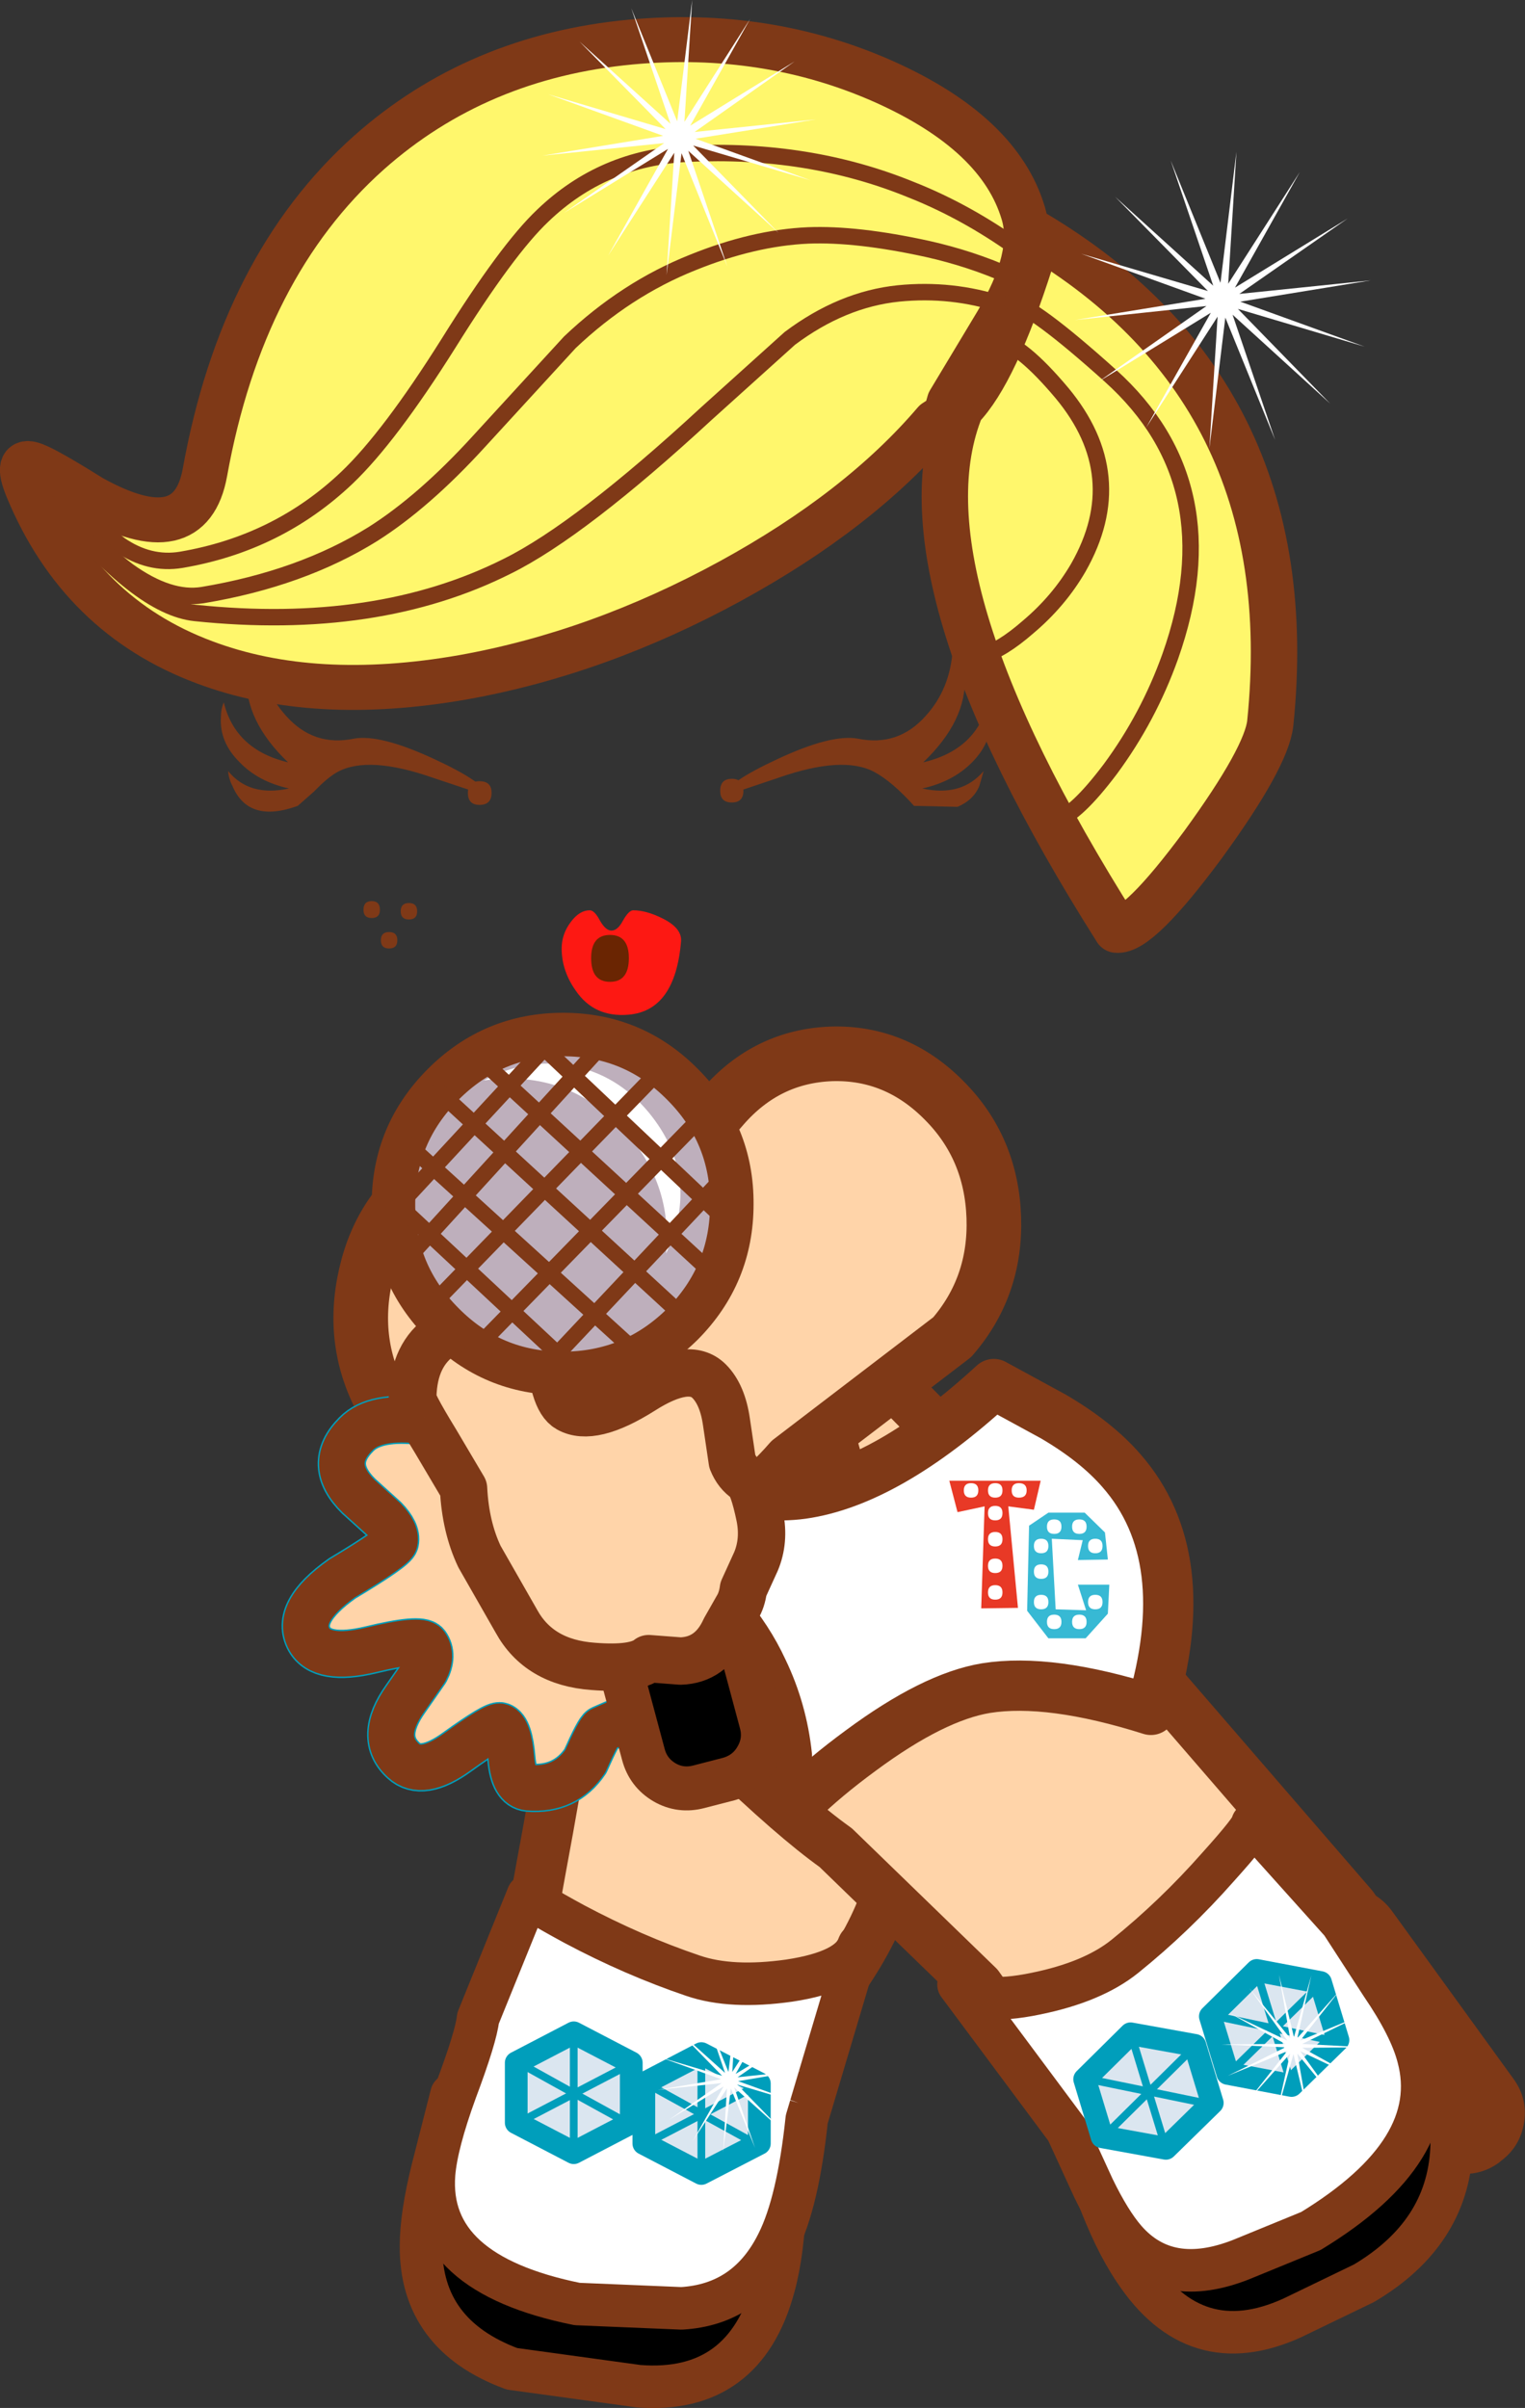 <?xml version="1.0" encoding="UTF-8" standalone="no"?>
<svg xmlns:xlink="http://www.w3.org/1999/xlink" height="249.05px" width="157.75px" xmlns="http://www.w3.org/2000/svg">
  <rect width="100%" height="100%" fill="#333333" stroke="none"/>
  <g transform="matrix(1.0, 0.0, 0.0, 1.0, -222.9, -183.05)">
    <path d="M325.1 255.7 L325.4 257.25 Q325.5 259.8 323.5 261.85 321.5 263.9 318.3 264.6 322.35 265.5 324.65 262.8 L324.2 264.35 Q323.6 265.8 321.95 266.5 L317.45 266.4 Q315.2 263.9 313.35 262.9 310.1 261.15 303.4 263.5 L297.75 265.4 Q298.05 264.0 303.35 261.55 308.9 258.95 311.65 259.45 315.8 260.3 318.65 257.1 321.2 254.3 321.45 250.2 322.6 251.6 322.7 252.95 322.95 257.55 318.4 261.9 323.9 260.6 325.1 255.7" fill="#7f3917" fill-rule="evenodd" stroke="none"/>
    <path d="M273.4 265.4 L267.7 263.5 Q261.0 261.15 257.8 262.9 256.8 263.45 255.4 264.9 L253.7 266.4 Q248.6 268.25 246.95 264.35 246.55 263.6 246.5 262.8 248.7 265.5 252.8 264.6 249.6 263.9 247.65 261.85 245.6 259.8 245.75 257.25 245.75 256.4 246.05 255.7 247.25 260.6 252.7 261.9 248.2 257.6 248.4 252.95 248.5 251.55 249.7 250.2 249.95 254.3 252.5 257.1 255.35 260.3 259.5 259.45 262.2 258.95 267.8 261.55 273.1 264.0 273.4 265.4" fill="#7f3917" fill-rule="evenodd" stroke="none"/>
    <path d="M260.5 277.15 Q260.5 276.25 261.35 276.25 262.2 276.25 262.2 277.15 262.2 278.0 261.35 278.0 260.5 278.0 260.5 277.15" fill="#7f3917" fill-rule="evenodd" stroke="none"/>
    <path d="M262.3 280.3 Q262.3 279.45 263.15 279.45 264.0 279.45 264.0 280.3 264.0 281.15 263.15 281.15 262.3 281.15 262.3 280.3" fill="#7f3917" fill-rule="evenodd" stroke="none"/>
    <path d="M264.35 277.3 Q264.35 276.45 265.2 276.45 266.05 276.45 266.05 277.3 266.05 278.15 265.2 278.15 264.35 278.15 264.35 277.3" fill="#7f3917" fill-rule="evenodd" stroke="none"/>
    <path d="M297.4 264.85 Q297.4 263.6 298.6 263.6 299.8 263.6 299.8 264.85 299.8 266.05 298.6 266.05 297.4 266.05 297.4 264.85" fill="#7f3917" fill-rule="evenodd" stroke="none"/>
    <path d="M271.3 265.05 Q271.3 263.85 272.5 263.85 273.75 263.85 273.75 265.05 273.75 266.3 272.5 266.3 271.3 266.3 271.3 265.05" fill="#7f3917" fill-rule="evenodd" stroke="none"/>
    <path d="M329.5 209.95 Q329.95 208.5 325.75 216.7 321.85 224.3 322.6 224.4 L322.3 225.2 Q320.9 226.55 319.6 226.7 317.15 227.35 296.5 224.35 L268.95 220.5 Q265.45 221.0 265.6 224.1 L265.5 226.05 Q265.1 226.9 263.3 226.9 257.55 226.9 254.35 233.25 L253.15 236.05 256.25 221.9 Q258.15 213.65 260.05 209.3 264.75 198.6 276.9 196.95 289.0 195.35 302.35 197.55 317.25 200.0 328.8 206.55 357.85 223.1 354.3 257.85 353.9 261.4 347.35 270.4 340.65 279.45 338.4 279.2 315.2 242.55 322.3 225.2 325.8 221.6 329.5 209.95" fill="#fff76c" fill-rule="evenodd" stroke="none"/>
    <path d="M329.5 209.95 Q325.8 221.6 322.3 225.2 315.2 242.55 338.4 279.2 340.65 279.45 347.35 270.4 353.9 261.4 354.3 257.85 357.85 223.1 328.8 206.55 317.25 200.0 302.35 197.55 289.0 195.35 276.9 196.95 264.75 198.6 260.05 209.3 258.15 213.65 256.25 221.9 L253.15 236.05 254.35 233.25 Q257.55 226.9 263.3 226.9 265.1 226.9 265.5 226.05 L265.6 224.1 Q265.45 221.0 268.95 220.5 L296.5 224.35 Q317.15 227.35 319.6 226.7 320.9 226.55 322.3 225.2 L322.6 224.4 Q321.85 224.3 325.75 216.7 329.95 208.5 329.5 209.95 M252.55 238.85 L253.15 236.05" fill="none" stroke="#7f3917" stroke-linecap="round" stroke-linejoin="round" stroke-width="4.8"/>
    <path d="M328.75 205.1 Q330.1 209.55 326.0 216.45 L321.1 224.6 Q320.75 225.95 320.45 226.15 L319.6 226.7 Q311.8 235.85 298.45 243.15 284.8 250.6 270.8 253.1 255.35 255.8 244.05 251.55 231.2 246.75 225.75 233.6 224.4 230.35 226.45 231.15 227.8 231.65 232.35 234.5 242.6 240.2 244.1 231.9 247.95 210.55 261.05 198.85 272.25 188.9 288.15 187.4 302.2 186.1 314.35 191.5 326.3 196.85 328.75 205.1" fill="#fff76c" fill-rule="evenodd" stroke="none"/>
    <path d="M328.75 205.1 Q326.3 196.85 314.35 191.5 302.2 186.1 288.15 187.4 272.25 188.9 261.05 198.85 247.95 210.55 244.1 231.9 242.6 240.2 232.35 234.5 227.8 231.65 226.45 231.15 224.4 230.35 225.75 233.6 231.2 246.75 244.05 251.55 255.35 255.8 270.8 253.1 284.8 250.6 298.45 243.15 311.8 235.85 319.6 226.7 L320.45 226.15 Q320.75 225.95 321.1 224.6 L326.0 216.45 Q330.1 209.55 328.75 205.1 Z" fill="none" stroke="#7f3917" stroke-linecap="round" stroke-linejoin="round" stroke-width="4.65"/>
    <path d="M327.25 208.1 Q322.3 204.7 317.1 202.65 306.55 198.35 294.05 198.95 285.3 199.35 279.05 205.35 275.35 208.85 269.3 218.55 263.2 228.25 258.8 232.45 251.65 239.25 241.65 240.95 238.35 241.5 235.3 239.4 L229.7 234.95" fill="none" stroke="#7f3917" stroke-linecap="round" stroke-linejoin="round" stroke-width="1.7"/>
    <path d="M327.25 211.55 Q323.3 209.8 318.85 208.8 311.55 207.2 306.5 207.4 300.85 207.65 294.55 210.2 287.65 212.95 281.85 218.45 L272.45 228.7 Q266.75 234.95 261.45 238.3 254.05 242.9 243.85 244.6 240.4 245.15 236.15 242.1 233.8 240.35 228.7 235.2" fill="none" stroke="#7f3917" stroke-linecap="round" stroke-linejoin="round" stroke-width="1.7"/>
    <path d="M326.55 214.55 Q321.35 212.85 315.85 213.4 310.0 214.0 304.6 218.05 L296.0 225.8 Q282.95 237.85 275.4 241.6 261.9 248.4 243.1 246.45 237.25 245.85 228.7 235.2" fill="none" stroke="#7f3917" stroke-linecap="round" stroke-linejoin="round" stroke-width="1.7"/>
    <path d="M327.5 214.3 Q329.8 214.75 337.75 221.9 350.25 233.15 343.95 250.95 341.7 257.25 337.75 262.6 334.2 267.3 332.25 267.8" fill="none" stroke="#7f3917" stroke-linecap="round" stroke-linejoin="round" stroke-width="1.7"/>
    <path d="M326.05 218.2 Q328.55 218.7 332.75 223.7 339.85 232.25 334.45 241.75 332.45 245.2 329.25 247.9 326.5 250.3 324.55 250.8" fill="none" stroke="#7f3917" stroke-linecap="round" stroke-linejoin="round" stroke-width="1.7"/>
    <path d="M292.25 195.85 L288.2 183.9 292.95 195.6 294.5 183.05 293.7 195.65 300.5 185.0 294.3 196.05 305.1 189.4 294.75 196.7 307.3 195.4 294.85 197.4 306.75 201.7 294.6 198.1 303.45 207.15 294.1 198.65 298.15 210.65 293.4 198.9 291.85 211.5 292.65 198.85 285.8 209.5 292.0 198.45 281.2 205.1 291.6 197.85 279.0 199.15 291.5 197.1 279.6 192.8 291.75 196.4 282.85 187.35 292.25 195.85" fill="#ffffff" fill-rule="evenodd" stroke="none"/>
    <path d="M349.15 212.3 L350.8 198.75 349.95 212.4 357.35 200.85 350.65 212.8 362.3 205.65 351.1 213.45 364.7 212.05 351.2 214.25 364.05 218.9 350.95 215.0 360.5 224.8 350.4 215.6 354.8 228.55 349.65 215.9 348.0 229.45 348.85 215.8 341.45 227.3 348.15 215.4 336.5 222.55 347.7 214.7 334.1 216.15 347.6 213.95 334.75 209.3 347.85 213.15 338.25 203.4 348.4 212.6 344.0 199.65 349.15 212.3" fill="#ffffff" fill-rule="evenodd" stroke="none"/>
    <path d="M325.1 365.75 L314.25 380.05 Q310.8 389.1 299.8 399.05 287.7 410.0 280.55 407.3 L276.85 392.95 Q276.15 390.9 278.9 376.1 281.95 359.75 281.95 355.8 281.95 351.45 288.65 351.35 L295.35 352.1 Q296.65 350.65 296.1 345.9 L294.55 337.3 Q293.7 332.5 294.35 331.25 295.2 329.6 299.0 332.7 L314.75 331.55 Q318.55 331.8 323.7 335.35 329.15 339.1 332.25 344.05 335.9 349.8 334.65 355.05 333.25 361.25 325.1 365.75" fill="#ffd4a9" fill-rule="evenodd" stroke="none"/>
    <path d="M325.1 365.75 L314.25 380.05 Q310.8 389.1 299.8 399.05 287.7 410.0 280.55 407.3 L276.85 392.95 Q276.15 390.9 278.9 376.1 281.95 359.75 281.95 355.8 281.95 351.45 288.65 351.35 L295.35 352.1 Q296.65 350.65 296.1 345.9 L294.55 337.3 Q293.7 332.5 294.35 331.25 295.2 329.6 299.0 332.7 L314.75 331.55 Q318.55 331.8 323.7 335.35 329.15 339.1 332.25 344.05 335.9 349.8 334.65 355.05 333.25 361.25 325.1 365.75 Z" fill="none" stroke="#7f3917" stroke-linecap="round" stroke-linejoin="round" stroke-width="1.7"/>
    <path d="M325.1 365.75 L314.25 380.05 Q310.8 389.1 299.8 399.05 287.7 410.0 280.55 407.3 L276.85 392.95 Q276.15 390.9 278.9 376.1 281.95 359.75 281.95 355.8 281.95 351.45 288.65 351.35 L295.35 352.1 Q296.65 350.65 296.1 345.9 L294.55 337.3 Q293.7 332.5 294.35 331.25 295.2 329.6 299.0 332.7 L314.75 331.55 Q318.55 331.8 323.7 335.35 329.15 339.1 332.25 344.05 335.9 349.8 334.65 355.05 333.25 361.25 325.1 365.75 Z" fill="none" stroke="#7f3917" stroke-linecap="round" stroke-linejoin="round" stroke-width="5.2"/>
    <path d="M304.3 364.65 Q303.8 359.95 301.8 355.8 300.3 352.55 297.8 349.65" fill="none" stroke="#7f3917" stroke-linecap="round" stroke-linejoin="round" stroke-width="5.2"/>
    <path d="M294.35 396.4 Q296.1 395.05 297.9 395.55 299.75 396.1 300.55 398.15 301.3 400.25 300.6 402.7 L297.35 414.15 Q296.65 416.6 294.85 417.95 293.1 419.3 291.3 418.75 289.45 418.25 288.7 416.15 287.9 414.05 288.6 411.6 L291.85 400.2 Q292.55 397.75 294.35 396.4" fill="#7f3917" fill-rule="evenodd" stroke="none"/>
    <path d="M304.2 403.55 L304.1 410.5 Q303.95 415.9 302.95 419.55 299.95 430.7 288.95 429.85 L275.85 428.05 Q266.4 424.55 266.45 415.35 266.45 412.15 267.65 407.35 L269.6 399.7 274.55 407.15 Q280.6 414.65 286.1 415.05 291.3 415.45 298.25 409.55 L304.2 403.55" fill="#000000" fill-rule="evenodd" stroke="none"/>
    <path d="M304.2 403.55 L304.1 410.5 Q303.95 415.9 302.95 419.55 299.95 430.7 288.95 429.85 L275.85 428.05 Q266.4 424.55 266.45 415.35 266.45 412.15 267.65 407.35 L269.6 399.7 274.55 407.15 Q280.6 414.65 286.1 415.05 291.3 415.45 298.25 409.55 L304.2 403.55 Z" fill="none" stroke="#7f3917" stroke-linecap="round" stroke-linejoin="round" stroke-width="4.4"/>
    <path d="M282.3 382.05 Q288.4 385.3 294.6 387.4 298.55 388.75 304.55 387.9 310.8 386.95 311.7 384.3 L306.35 402.25 Q305.45 410.8 303.35 415.0 300.2 421.4 293.4 421.8 L282.6 421.35 Q267.0 418.2 267.8 407.9 268.05 404.8 270.05 399.3 272.15 393.7 272.35 391.8 L277.5 379.1 Q277.6 379.5 282.3 382.05" fill="#ffffff" fill-rule="evenodd" stroke="none"/>
    <path d="M311.75 384.2 L311.7 384.3 306.35 402.25 Q305.45 410.8 303.35 415.0 300.2 421.4 293.4 421.8 L282.6 421.35 Q267.0 418.2 267.8 407.9 268.05 404.8 270.05 399.3 272.15 393.7 272.35 391.8 L277.5 379.1 Q277.6 379.5 282.3 382.05 288.4 385.3 294.6 387.4 298.55 388.75 304.55 387.9 310.8 386.95 311.7 384.3" fill="none" stroke="#7f3917" stroke-linecap="round" stroke-linejoin="round" stroke-width="4.4"/>
    <path d="M295.45 407.85 L289.5 404.75 289.5 398.55 295.45 395.45 301.45 398.55 301.45 404.75 295.45 407.85" fill="#dbe6f0" fill-rule="evenodd" stroke="none"/>
    <path d="M295.45 407.85 L289.5 404.75 289.5 398.55 295.45 395.45 301.45 398.55 301.45 404.75 295.45 407.85 Z" fill="none" stroke="#009ebb" stroke-linecap="round" stroke-linejoin="round" stroke-width="2.35"/>
    <path d="M295.45 396.0 L295.45 407.0" fill="none" stroke="#009ebb" stroke-linecap="round" stroke-linejoin="round" stroke-width="0.8"/>
    <path d="M301.25 398.75 L290.0 404.6" fill="none" stroke="#009ebb" stroke-linecap="round" stroke-linejoin="round" stroke-width="0.8"/>
    <path d="M289.5 398.4 L300.85 404.65" fill="none" stroke="#009ebb" stroke-linecap="round" stroke-linejoin="round" stroke-width="0.8"/>
    <path d="M288.2 402.6 L282.25 405.7 276.3 402.6 276.3 396.4 282.25 393.3 288.2 396.4 288.2 402.6" fill="#dbe6f0" fill-rule="evenodd" stroke="none"/>
    <path d="M288.2 402.6 L282.25 405.7 276.3 402.6 276.3 396.4 282.25 393.3 288.2 396.4 288.2 402.6 Z" fill="none" stroke="#009ebb" stroke-linecap="round" stroke-linejoin="round" stroke-width="2.35"/>
    <path d="M282.25 393.85 L282.25 404.85" fill="none" stroke="#009ebb" stroke-linecap="round" stroke-linejoin="round" stroke-width="0.8"/>
    <path d="M288.0 396.6 L276.8 402.45" fill="none" stroke="#009ebb" stroke-linecap="round" stroke-linejoin="round" stroke-width="0.8"/>
    <path d="M276.3 396.25 Q281.95 399.4 287.6 402.5" fill="none" stroke="#009ebb" stroke-linecap="round" stroke-linejoin="round" stroke-width="0.8"/>
    <path d="M294.5 404.6 L297.75 398.85 292.1 402.3 297.55 398.5 290.95 399.2 297.5 398.1 291.25 395.85 297.6 397.75 292.95 393.0 297.9 397.45 295.75 391.15 298.25 397.35 299.05 390.75 298.65 397.35 302.25 391.75 299.0 397.55 Q301.85 395.85 304.65 394.1 L299.2 397.9 305.8 397.2 299.25 398.3 305.5 400.55 299.15 398.65 303.8 403.4 298.85 398.95 301.0 405.2 298.5 399.05 297.7 405.65 298.1 399.05 294.5 404.6" fill="#ffffff" fill-rule="evenodd" stroke="none"/>
    <path d="M299.85 336.1 Q303.7 339.6 303.95 344.75 304.2 349.95 300.75 353.8 L300.2 354.4 278.65 317.0 299.85 336.1" fill="#bf8544" fill-rule="evenodd" stroke="none"/>
    <path d="M300.2 354.4 L300.75 353.8 Q304.2 349.95 303.95 344.75 303.7 339.6 299.85 336.1 L278.65 317.0" fill="none" stroke="#7f3917" stroke-linecap="round" stroke-linejoin="round" stroke-width="4.55"/>
    <path d="M326.45 365.3 L320.25 382.15 294.0 361.0 Q294.8 359.2 292.9 354.8 L288.9 347.05 Q286.7 342.7 286.95 341.35 287.3 339.5 291.8 341.35 L306.5 335.65 Q310.2 334.8 316.2 336.65 322.5 338.65 326.95 342.5 332.1 346.95 332.45 352.3 332.9 358.65 326.45 365.3" fill="#ffd4a9" fill-rule="evenodd" stroke="none"/>
    <path d="M294.0 361.0 Q294.8 359.2 292.9 354.8 L288.9 347.05 Q286.7 342.7 286.95 341.35 287.3 339.5 291.8 341.35 L306.5 335.65 Q310.2 334.8 316.2 336.65 322.5 338.65 326.95 342.5 332.1 346.95 332.45 352.3 332.9 358.65 326.45 365.3 L320.25 382.15" fill="none" stroke="#7f3917" stroke-linecap="round" stroke-linejoin="round" stroke-width="5.2"/>
    <path d="M362.85 380.25 Q373.8 396.05 361.2 404.85 L356.8 407.9 Q350.7 412.2 339.45 404.0 330.4 397.45 324.1 388.45 L309.35 374.15 Q305.0 371.05 297.8 364.1 289.45 356.0 282.85 347.9 264.65 325.65 269.85 316.35 L284.6 301.7 288.85 301.45 Q293.6 301.45 296.2 302.6 299.7 304.15 301.95 308.55 305.15 314.85 306.3 316.25 311.05 322.05 319.35 330.35 326.15 328.8 330.1 333.5 333.6 337.7 340.85 354.8 L362.85 380.25" fill="#ffd4a9" fill-rule="evenodd" stroke="none"/>
    <path d="M362.85 380.25 Q373.8 396.05 361.2 404.85 L356.8 407.9 Q350.7 412.2 339.45 404.0 330.4 397.45 324.1 388.45 L309.35 374.15 Q305.0 371.05 297.8 364.1 289.45 356.0 282.85 347.9 264.65 325.65 269.85 316.35 L284.6 301.7 288.85 301.45 Q293.6 301.45 296.2 302.6 299.7 304.15 301.95 308.55 305.15 314.85 306.3 316.25 311.05 322.05 319.35 330.35 326.15 328.8 330.1 333.5 333.6 337.7 340.85 354.8 L362.85 380.25 Z" fill="none" stroke="#7f3917" stroke-linecap="round" stroke-linejoin="round" stroke-width="5.2"/>
    <path d="M358.3 379.3 Q360.35 377.85 362.85 378.25 365.35 378.65 366.85 380.65 L379.45 398.05 Q380.95 400.1 380.55 402.6 380.15 405.1 378.1 406.6 L378.0 406.7 Q375.95 408.2 373.45 407.8 370.95 407.4 369.45 405.35 L356.85 387.95 Q355.35 385.9 355.75 383.4 356.15 380.9 358.2 379.4 L358.3 379.3" fill="#7f3917" fill-rule="evenodd" stroke="none"/>
    <path d="M338.4 394.05 Q339.95 392.95 342.05 393.65 344.2 394.3 345.65 396.35 L352.65 405.95 Q354.15 408.0 354.15 410.25 354.1 412.45 352.6 413.6 351.05 414.7 348.95 414.05 346.8 413.35 345.3 411.3 L338.35 401.7 Q336.85 399.65 336.85 397.4 336.85 395.15 338.4 394.05" fill="#7f3917" fill-rule="evenodd" stroke="none"/>
    <path d="M333.95 403.2 L341.45 406.5 Q349.95 409.5 354.9 407.8 359.9 406.1 364.85 398.35 L368.75 391.0 Q373.4 398.3 373.05 405.35 372.6 414.1 364.0 419.2 L356.55 422.8 Q346.5 427.35 340.25 417.85 338.15 414.75 336.3 409.7 L333.95 403.2" fill="#000000" fill-rule="evenodd" stroke="none"/>
    <path d="M333.95 403.2 L336.3 409.7 Q338.15 414.75 340.25 417.85 346.5 427.35 356.55 422.8 L364.0 419.2 Q372.6 414.1 373.05 405.35 373.4 398.3 368.75 391.0 L364.85 398.35 Q359.9 406.1 354.9 407.8 349.95 409.5 341.45 406.5 L333.95 403.2 Z" fill="none" stroke="#7f3917" stroke-linecap="round" stroke-linejoin="round" stroke-width="4.4"/>
    <path d="M330.05 389.25 Q335.95 388.05 339.25 385.4 344.4 381.25 348.9 376.15 352.5 372.15 352.45 371.65 L361.65 381.9 365.8 388.3 Q368.8 392.7 369.6 395.8 372.2 405.45 358.5 413.8 L351.3 416.75 Q343.7 419.75 339.3 414.7 337.7 412.85 336.0 409.35 L333.25 403.35 322.05 388.3 Q323.8 390.55 330.05 389.25" fill="#ffffff" fill-rule="evenodd" stroke="none"/>
    <path d="M330.05 389.25 Q323.8 390.55 322.05 388.3 L333.25 403.35 336.0 409.35 Q337.7 412.85 339.3 414.7 343.7 419.75 351.3 416.75 L358.5 413.8 Q372.2 405.45 369.6 395.8 368.8 392.7 365.8 388.3 L361.65 381.9 352.45 371.65 Q352.5 372.15 348.9 376.15 344.4 381.25 339.25 385.4 335.95 388.05 330.05 389.25 Z" fill="none" stroke="#7f3917" stroke-linecap="round" stroke-linejoin="round" stroke-width="4.4"/>
    <path d="M346.5 394.6 L348.3 400.55 343.5 405.25 336.9 404.05 335.1 398.1 339.85 393.4 346.5 394.6" fill="#dbe6f0" fill-rule="evenodd" stroke="none"/>
    <path d="M346.5 394.6 L348.3 400.55 343.5 405.25 336.9 404.05 335.1 398.1 339.85 393.4 346.5 394.6 Z" fill="none" stroke="#009ebb" stroke-linecap="round" stroke-linejoin="round" stroke-width="2.35"/>
    <path d="M340.05 393.95 L343.25 404.45" fill="none" stroke="#009ebb" stroke-linecap="round" stroke-linejoin="round" stroke-width="0.8"/>
    <path d="M346.35 394.85 L337.35 403.75" fill="none" stroke="#009ebb" stroke-linecap="round" stroke-linejoin="round" stroke-width="0.8"/>
    <path d="M335.05 398.0 L347.7 400.6" fill="none" stroke="#009ebb" stroke-linecap="round" stroke-linejoin="round" stroke-width="0.8"/>
    <path d="M361.3 394.05 L356.5 398.75 349.9 397.5 348.1 391.6 352.9 386.85 359.5 388.1 361.3 394.05" fill="#dbe6f0" fill-rule="evenodd" stroke="none"/>
    <path d="M361.3 394.05 L356.5 398.75 349.9 397.5 348.1 391.6 352.9 386.85 359.5 388.1 361.3 394.05 Z" fill="none" stroke="#009ebb" stroke-linecap="round" stroke-linejoin="round" stroke-width="2.35"/>
    <path d="M353.05 387.45 L356.25 397.9" fill="none" stroke="#009ebb" stroke-linecap="round" stroke-linejoin="round" stroke-width="0.8"/>
    <path d="M359.4 388.35 L350.35 397.2" fill="none" stroke="#009ebb" stroke-linecap="round" stroke-linejoin="round" stroke-width="0.8"/>
    <path d="M348.05 391.45 L360.7 394.1" fill="none" stroke="#009ebb" stroke-linecap="round" stroke-linejoin="round" stroke-width="0.8"/>
    <path d="M356.35 393.85 L355.2 387.3 356.75 393.75 358.55 387.35 357.1 393.85 361.5 388.9 357.4 394.1 363.55 391.55 357.6 394.45 364.2 394.8 357.6 394.85 363.4 398.05 357.4 395.2 361.3 400.6 357.1 395.45 358.25 402.0 356.7 395.5 354.9 401.9 356.35 395.45 351.95 400.4 356.05 395.2 Q353.0 396.5 349.9 397.75 352.9 396.3 355.85 394.8 L349.25 394.5 355.85 394.45 350.05 391.25 356.05 394.1 352.15 388.7 356.35 393.85" fill="#ffffff" fill-rule="evenodd" stroke="none"/>
    <path d="M308.2 330.05 Q310.85 334.5 309.6 339.5 308.35 344.55 303.9 347.2 L303.2 347.6 Q298.75 350.25 293.75 349.0 288.7 347.75 286.05 343.3 L271.35 318.85 Q268.7 314.45 269.95 309.4 271.25 304.35 275.7 301.7 L276.35 301.3 Q280.8 298.65 285.85 299.9 290.9 301.15 293.55 305.55 L308.2 330.05" fill="#bf8544" fill-rule="evenodd" stroke="none"/>
    <path d="M308.2 330.05 L293.55 305.55 Q290.9 301.15 285.85 299.9 280.8 298.65 276.35 301.3 L275.7 301.7 Q271.25 304.35 269.95 309.4 268.7 314.45 271.35 318.85 L286.05 343.3 Q288.7 347.75 293.75 349.0 298.75 350.25 303.2 347.6 L303.9 347.2 Q308.35 344.55 309.6 339.5 310.85 334.5 308.2 330.05 Z" fill="none" stroke="#7f3917" stroke-linecap="round" stroke-linejoin="round" stroke-width="4.55"/>
    <path d="M325.7 326.2 L331.85 329.55 Q336.3 332.15 338.9 335.15 346.7 344.05 341.95 359.9 331.5 356.6 324.9 357.65 319.45 358.55 311.95 364.1 308.2 366.85 305.55 369.45 305.25 368.55 304.3 367.7 303.45 366.9 303.05 365.0 L288.95 356.15 Q290.25 354.65 289.25 349.7 L286.75 340.7 Q285.2 335.55 285.55 334.25 286.0 332.35 289.75 335.45 L295.45 336.8 Q301.95 338.1 305.9 337.55 314.7 336.3 325.7 326.2" fill="#ffffff" fill-rule="evenodd" stroke="none"/>
    <path d="M325.7 326.2 Q314.7 336.3 305.9 337.55 301.95 338.1 295.45 336.8 L289.75 335.45 Q286.0 332.35 285.55 334.25 285.2 335.55 286.75 340.7 L289.25 349.7 Q290.25 354.65 288.95 356.15 L303.05 365.0 Q303.45 366.9 304.3 367.7 305.25 368.55 305.55 369.45 308.2 366.85 311.95 364.1 319.45 358.55 324.9 357.65 331.5 356.6 341.95 359.9 346.7 344.05 338.9 335.15 336.3 332.15 331.85 329.55 L325.7 326.2 Z" fill="none" stroke="#7f3917" stroke-linecap="round" stroke-linejoin="round" stroke-width="5.2"/>
    <path d="M304.3 364.65 Q303.8 359.95 301.8 355.8 300.3 352.55 297.8 349.65" fill="none" stroke="#7f3917" stroke-linecap="round" stroke-linejoin="round" stroke-width="5.2"/>
    <path d="M308.9 292.05 Q315.6 291.85 320.55 296.85 325.45 301.75 325.7 308.95 325.95 316.1 321.4 321.35 L304.65 334.15 Q300.3 339.2 291.45 344.6 281.3 350.8 277.25 349.05 L272.4 336.1 Q265.95 334.35 262.55 328.2 259.1 322.0 260.75 314.85 262.35 307.85 268.05 304.2 273.75 300.5 280.25 302.25 L291.05 305.15 297.65 297.55 Q302.2 292.3 308.9 292.05" fill="#ffd4a9" fill-rule="evenodd" stroke="none"/>
    <path d="M308.9 292.05 Q302.2 292.3 297.65 297.55 L291.05 305.15 280.25 302.25 Q273.75 300.5 268.05 304.2 262.35 307.85 260.75 314.85 259.1 322.0 262.55 328.2 265.95 334.35 272.4 336.1 L277.25 349.05 Q281.3 350.8 291.45 344.6 300.3 339.2 304.65 334.15 L321.4 321.35 Q325.95 316.1 325.7 308.95 325.45 301.75 320.55 296.85 315.6 291.85 308.9 292.05 Z" fill="none" stroke="#7f3917" stroke-linecap="round" stroke-linejoin="round" stroke-width="5.65"/>
    <path d="M329.85 339.2 L327.2 338.85 328.2 349.35 324.4 349.4 324.75 338.85 321.95 339.45 321.1 336.2 330.55 336.2 329.85 339.2" fill="#e83926" fill-rule="evenodd" stroke="none"/>
    <path d="M331.7 342.2 L332.1 349.5 335.25 349.6 334.4 346.95 337.65 346.95 337.5 349.95 335.2 352.5 331.35 352.5 329.15 349.65 329.35 340.85 331.35 339.5 335.1 339.5 337.2 341.55 337.5 344.35 334.4 344.4 334.9 342.35 331.7 342.2" fill="#37b9d4" fill-rule="evenodd" stroke="none"/>
    <path d="M322.6 337.2 Q322.6 336.45 323.35 336.45 324.1 336.45 324.1 337.2 324.1 337.95 323.35 337.95 322.6 337.95 322.6 337.2" fill="#ffffff" fill-rule="evenodd" stroke="none"/>
    <path d="M325.1 337.2 Q325.1 336.45 325.85 336.45 326.6 336.45 326.6 337.2 326.6 337.95 325.85 337.95 325.1 337.95 325.1 337.2" fill="#ffffff" fill-rule="evenodd" stroke="none"/>
    <path d="M327.55 337.2 Q327.55 336.45 328.3 336.45 329.1 336.45 329.1 337.2 329.1 337.95 328.3 337.95 327.55 337.95 327.55 337.2" fill="#ffffff" fill-rule="evenodd" stroke="none"/>
    <path d="M325.1 339.55 Q325.1 338.8 325.85 338.8 326.6 338.8 326.6 339.55 326.6 340.3 325.85 340.3 325.1 340.3 325.1 339.55" fill="#ffffff" fill-rule="evenodd" stroke="none"/>
    <path d="M325.1 342.25 Q325.1 341.5 325.85 341.5 326.6 341.5 326.6 342.25 326.6 343.0 325.85 343.0 325.1 343.0 325.1 342.25" fill="#ffffff" fill-rule="evenodd" stroke="none"/>
    <path d="M325.1 345.0 Q325.1 344.25 325.85 344.25 326.6 344.25 326.6 345.0 326.6 345.75 325.85 345.75 325.1 345.75 325.1 345.0" fill="#ffffff" fill-rule="evenodd" stroke="none"/>
    <path d="M325.1 347.75 Q325.1 347.0 325.85 347.0 326.6 347.0 326.6 347.75 326.6 348.5 325.85 348.5 325.1 348.5 325.1 347.75" fill="#ffffff" fill-rule="evenodd" stroke="none"/>
    <path d="M335.45 342.95 Q335.45 342.2 336.2 342.2 336.95 342.2 336.95 342.95 336.95 343.7 336.2 343.7 335.45 343.7 335.45 342.95" fill="#ffffff" fill-rule="evenodd" stroke="none"/>
    <path d="M333.8 340.95 Q333.8 340.2 334.55 340.2 335.3 340.2 335.3 340.95 335.3 341.7 334.55 341.7 333.8 341.7 333.8 340.95" fill="#ffffff" fill-rule="evenodd" stroke="none"/>
    <path d="M331.2 340.95 Q331.2 340.2 331.95 340.2 332.7 340.2 332.7 340.95 332.7 341.7 331.95 341.7 331.2 341.7 331.2 340.95" fill="#ffffff" fill-rule="evenodd" stroke="none"/>
    <path d="M329.85 342.95 Q329.85 342.2 330.6 342.2 331.35 342.2 331.35 342.95 331.35 343.7 330.6 343.7 329.85 343.7 329.85 342.95" fill="#ffffff" fill-rule="evenodd" stroke="none"/>
    <path d="M335.45 348.75 Q335.45 348.0 336.2 348.0 336.95 348.0 336.95 348.75 336.95 349.5 336.2 349.5 335.45 349.5 335.45 348.75" fill="#ffffff" fill-rule="evenodd" stroke="none"/>
    <path d="M333.8 350.8 Q333.8 350.05 334.55 350.05 335.3 350.05 335.3 350.8 335.3 351.55 334.55 351.55 333.8 351.55 333.8 350.8" fill="#ffffff" fill-rule="evenodd" stroke="none"/>
    <path d="M331.2 350.8 Q331.2 350.05 331.95 350.05 332.7 350.05 332.7 350.8 332.7 351.55 331.95 351.55 331.2 351.55 331.2 350.8" fill="#ffffff" fill-rule="evenodd" stroke="none"/>
    <path d="M329.85 348.75 Q329.85 348.0 330.6 348.0 331.35 348.0 331.35 348.75 331.35 349.5 330.6 349.5 329.85 349.5 329.85 348.75" fill="#ffffff" fill-rule="evenodd" stroke="none"/>
    <path d="M329.85 345.6 Q329.85 344.85 330.6 344.85 331.35 344.85 331.35 345.6 331.35 346.35 330.6 346.35 329.85 346.35 329.85 345.6" fill="#ffffff" fill-rule="evenodd" stroke="none"/>
    <path d="M288.05 330.8 Q294.2 334.1 296.25 340.8 298.05 346.65 295.75 352.25 293.5 357.75 288.3 360.55 L285.2 361.9 Q284.85 362.05 283.45 365.2 281.4 368.25 277.55 367.95 276.05 367.8 275.8 364.95 275.55 361.9 274.65 361.6 274.15 361.4 270.2 364.25 266.55 366.9 264.65 365.15 262.0 362.75 264.85 358.75 L266.9 355.8 Q267.7 354.25 266.95 353.2 266.4 352.45 261.25 353.7 256.2 354.9 254.9 352.6 253.35 349.8 258.3 346.3 263.65 343.1 263.75 342.5 263.95 341.55 262.65 340.2 L260.0 337.8 Q256.65 334.5 259.75 331.4 261.7 329.4 266.75 330.05 L272.75 330.5 Q273.65 330.05 275.3 329.5 281.9 327.5 288.05 330.8" fill="#ffd4a9" fill-rule="evenodd" stroke="none"/>
    <path d="M288.05 330.8 Q281.9 327.5 275.3 329.5 273.65 330.05 272.75 330.5 L266.75 330.05 Q261.7 329.4 259.75 331.4 256.65 334.5 260.0 337.8 L262.65 340.2 Q263.95 341.55 263.75 342.5 263.65 343.1 258.3 346.3 253.35 349.8 254.9 352.6 256.2 354.9 261.25 353.7 266.4 352.45 266.95 353.2 267.7 354.25 266.9 355.8 L264.85 358.75 Q262.0 362.75 264.65 365.15 266.55 366.9 270.2 364.25 274.15 361.4 274.65 361.6 275.55 361.9 275.8 364.95 276.05 367.8 277.55 367.95 281.4 368.25 283.45 365.2 284.85 362.05 285.2 361.9 L288.3 360.55 Q293.5 357.75 295.75 352.25 298.05 346.65 296.25 340.8 294.2 334.1 288.05 330.8 Z" fill="none" stroke="#009ebb" stroke-linecap="round" stroke-linejoin="round" stroke-width="5.0"/>
    <path d="M288.05 330.8 Q281.9 327.5 275.3 329.5 273.65 330.05 272.75 330.5 L266.75 330.05 Q261.7 329.4 259.75 331.4 256.65 334.5 260.0 337.8 L262.65 340.2 Q263.95 341.55 263.75 342.5 263.65 343.1 258.3 346.3 253.35 349.8 254.9 352.6 256.2 354.9 261.25 353.7 266.4 352.45 266.95 353.2 267.7 354.25 266.9 355.8 L264.85 358.75 Q262.0 362.75 264.65 365.15 266.55 366.9 270.2 364.25 274.15 361.4 274.65 361.6 275.55 361.9 275.8 364.95 276.05 367.8 277.55 367.95 281.4 368.25 283.45 365.2 284.85 362.05 285.2 361.9 L288.3 360.55 Q293.5 357.75 295.75 352.25 298.05 346.65 296.25 340.8 294.2 334.1 288.05 330.8 Z" fill="none" stroke="#7f3917" stroke-linecap="round" stroke-linejoin="round" stroke-width="4.7"/>
    <path d="M295.55 338.7 Q295.65 339.65 296.15 340.45 296.55 341.1 295.85 344.5 L295.55 338.7" fill="#ffd4a9" fill-rule="evenodd" stroke="none"/>
    <path d="M295.5 338.1 Q295.5 339.45 296.15 340.45 296.55 341.1 295.85 344.5" fill="none" stroke="#7f3917" stroke-linecap="round" stroke-linejoin="round" stroke-width="4.9"/>
    <path d="M289.5 315.9 L301.65 361.25 Q302.15 363.15 301.15 364.85 300.2 366.5 298.3 367.05 L295.2 367.85 Q293.3 368.35 291.65 367.4 289.95 366.4 289.45 364.5 L277.3 319.15 Q276.8 317.3 277.8 315.6 278.8 313.9 280.65 313.35 L283.75 312.55 Q285.65 312.05 287.3 313.05 289.0 314.05 289.5 315.9" fill="#000000" fill-rule="evenodd" stroke="none"/>
    <path d="M289.5 315.9 L301.65 361.25 Q302.15 363.15 301.15 364.85 300.2 366.5 298.3 367.05 L295.2 367.85 Q293.3 368.35 291.65 367.4 289.95 366.4 289.45 364.5 L277.3 319.15 Q276.8 317.3 277.8 315.6 278.8 313.9 280.65 313.35 L283.75 312.55 Q285.65 312.05 287.3 313.05 289.0 314.05 289.5 315.9 Z" fill="none" stroke="#7f3917" stroke-linecap="round" stroke-linejoin="round" stroke-width="4.55"/>
    <path d="M289.5 315.9 L301.65 361.25 Q302.15 363.15 301.15 364.85 300.2 366.5 298.3 367.05 L295.2 367.85 Q293.3 368.35 291.65 367.4 289.95 366.4 289.45 364.5 L277.3 319.15 Q276.8 317.3 277.8 315.6 278.8 313.9 280.65 313.35 L283.75 312.55 Q285.65 312.05 287.3 313.05 289.0 314.05 289.5 315.9 Z" fill="none" stroke="#7f3917" stroke-linecap="round" stroke-linejoin="round" stroke-width="4.2"/>
    <path d="M301.1 344.55 L299.8 347.4 Q299.65 348.55 299.15 349.35 L297.9 351.55 Q296.45 354.75 293.3 354.85 L290.0 354.6 Q288.6 355.75 284.25 355.4 278.65 355.0 276.3 350.7 L272.5 344.05 Q271.05 341.0 270.85 337.0 L267.95 332.1 Q265.25 327.7 265.6 327.5 265.7 323.1 268.65 321.15 270.0 320.25 276.1 318.35 279.55 317.5 279.75 322.1 280.0 327.8 281.7 328.75 284.15 330.15 289.3 326.9 294.15 323.8 296.25 325.9 297.65 327.3 298.05 330.15 L298.65 334.2 Q299.15 335.45 300.15 336.1 300.8 336.55 301.5 339.9 302.0 342.4 301.1 344.55" fill="#ffd4a9" fill-rule="evenodd" stroke="none"/>
    <path d="M301.1 344.55 L299.8 347.4 Q299.65 348.55 299.15 349.35 L297.9 351.55 Q296.45 354.75 293.3 354.85 L290.0 354.6 Q288.6 355.75 284.25 355.4 278.65 355.0 276.3 350.7 L272.5 344.05 Q271.05 341.0 270.85 337.0 L267.95 332.1 Q265.25 327.7 265.6 327.5 265.7 323.1 268.65 321.15 270.0 320.25 276.1 318.35 279.55 317.5 279.75 322.1 280.0 327.8 281.7 328.75 284.15 330.15 289.3 326.9 294.15 323.8 296.25 325.9 297.65 327.3 298.05 330.15 L298.65 334.2 Q299.15 335.45 300.15 336.1 300.8 336.55 301.5 339.9 302.0 342.4 301.1 344.55 Z" fill="none" stroke="#7f3917" stroke-linecap="round" stroke-linejoin="round" stroke-width="4.9"/>
    <path d="M268.75 295.2 Q273.9 290.05 281.15 290.05 288.4 290.05 293.5 295.2 298.65 300.35 298.6 307.6 298.6 314.85 293.5 320.0 288.35 325.1 281.1 325.1 273.85 325.1 268.75 319.95 263.6 314.8 263.6 307.6 263.6 300.35 268.75 295.2" fill="#beafbc" fill-rule="evenodd" stroke="none"/>
    <path d="M268.75 295.2 Q263.6 300.35 263.6 307.6 263.6 314.8 268.75 319.95 273.85 325.1 281.1 325.1 288.35 325.1 293.5 320.0 298.6 314.85 298.6 307.6 298.65 300.35 293.5 295.2 288.4 290.05 281.15 290.05 273.9 290.05 268.75 295.2 Z" fill="none" stroke="#7f3917" stroke-linecap="round" stroke-linejoin="round" stroke-width="4.5"/>
    <path d="M272.95 294.8 Q277.4 292.4 282.1 293.3 286.75 294.2 290.0 298.1 295.5 304.8 291.8 312.7 292.45 305.7 287.8 300.35 281.8 293.55 272.95 294.8" fill="#ffffff" fill-rule="evenodd" stroke="none"/>
    <path d="M263.1 306.75 L282.8 325.15" fill="none" stroke="#7f3917" stroke-linecap="round" stroke-linejoin="round" stroke-width="1.65"/>
    <path d="M264.8 301.15 L287.95 322.2" fill="none" stroke="#7f3917" stroke-linecap="round" stroke-linejoin="round" stroke-width="1.65"/>
    <path d="M268.2 295.85 L294.45 320.0" fill="none" stroke="#7f3917" stroke-linecap="round" stroke-linejoin="round" stroke-width="1.65"/>
    <path d="M271.65 291.75 L297.15 315.25" fill="none" stroke="#7f3917" stroke-linecap="round" stroke-linejoin="round" stroke-width="1.65"/>
    <path d="M277.0 289.4 L298.5 309.75" fill="none" stroke="#7f3917" stroke-linecap="round" stroke-linejoin="round" stroke-width="1.65"/>
    <path d="M284.95 291.4 L265.15 313.1" fill="none" stroke="#7f3917" stroke-linecap="round" stroke-linejoin="round" stroke-width="1.65"/>
    <path d="M279.5 291.15 L263.15 308.8" fill="none" stroke="#7f3917" stroke-linecap="round" stroke-linejoin="round" stroke-width="1.65"/>
    <path d="M291.2 293.7 L266.75 318.85" fill="none" stroke="#7f3917" stroke-linecap="round" stroke-linejoin="round" stroke-width="1.65"/>
    <path d="M295.8 298.25 L271.3 323.35" fill="none" stroke="#7f3917" stroke-linecap="round" stroke-linejoin="round" stroke-width="1.65"/>
    <path d="M297.5 305.1 L280.35 323.3" fill="none" stroke="#7f3917" stroke-linecap="round" stroke-linejoin="round" stroke-width="1.65"/>
    <path d="M291.45 278.05 Q293.45 279.05 293.35 280.4 292.75 287.6 287.9 288.0 284.35 288.3 282.45 285.5 281.0 283.45 281.0 281.15 281.0 279.65 281.95 278.4 282.85 277.2 283.9 277.2 284.4 277.2 284.95 278.25 285.55 279.3 286.15 279.3 286.8 279.3 287.35 278.25 287.95 277.2 288.4 277.2 289.75 277.2 291.45 278.05" fill="#fd1813" fill-rule="evenodd" stroke="none"/>
    <path d="M284.05 282.15 Q284.05 279.75 286.0 279.75 287.95 279.75 287.95 282.15 287.95 284.6 286.0 284.6 284.05 284.6 284.05 282.15" fill="#6a2502" fill-rule="evenodd" stroke="none"/>
  </g>
</svg>
